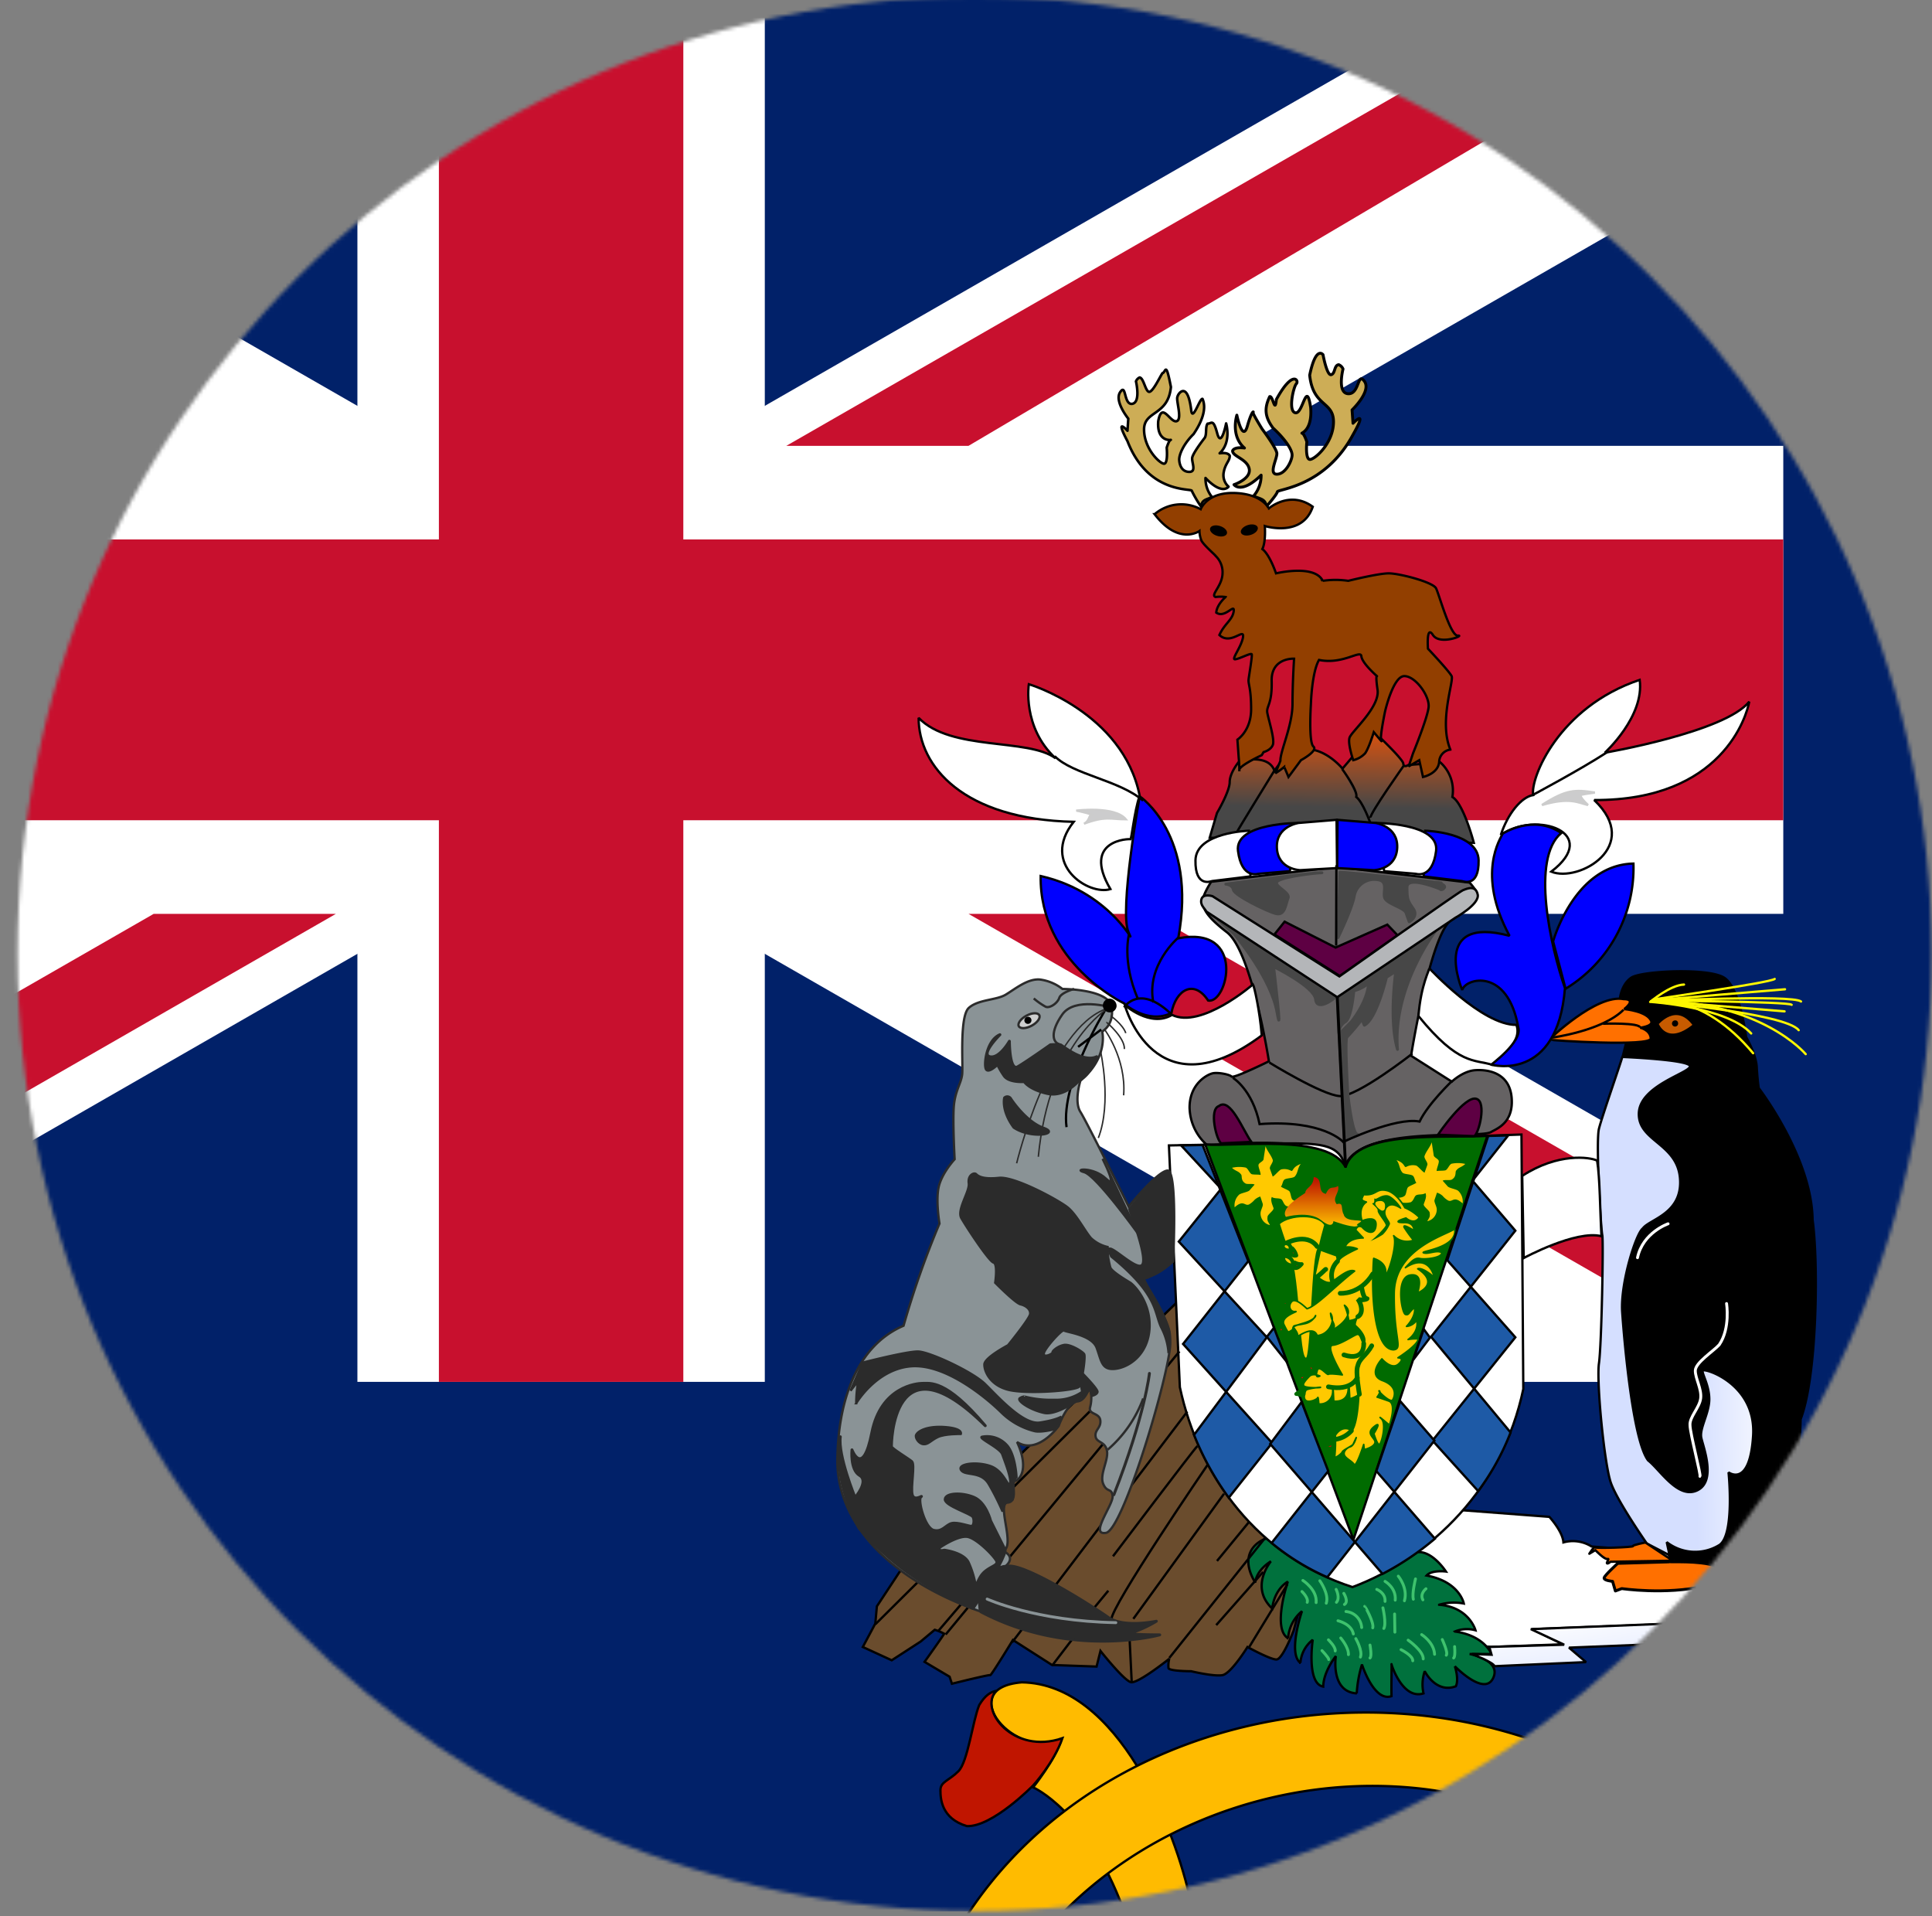 <svg xmlns="http://www.w3.org/2000/svg" xmlns:xlink="http://www.w3.org/1999/xlink" width="517.572" height="513.321" viewBox="0 0 517.572 513.321"><rect x="0" y="0" width="517.572" height="513.321" fill="#808080" stroke="none"/><defs><mask id="a" x="0" y="-0.867" width="517.572" height="514.189" maskUnits="userSpaceOnUse"><g transform="translate(4.457)"><circle cx="256.615" cy="255.5" r="256.367" fill="#fff"/></g></mask><linearGradient id="b" x1="-368.65" y1="1339.132" x2="-366.392" y2="1402.677" gradientTransform="matrix(0.938, 0, 0, -0.405, 701.421, 758.588)" gradientUnits="userSpaceOnUse"><stop offset="0" stop-color="#474747"/><stop offset="1" stop-color="#f50"/></linearGradient><linearGradient id="c" x1="-576.721" y1="946.645" x2="-576.565" y2="917.216" gradientTransform="matrix(0.765, 0, 0, -0.496, 790.941, 783.945)" gradientUnits="userSpaceOnUse"><stop offset="0" stop-color="#b50000"/><stop offset="1" stop-color="#ffc500"/></linearGradient><linearGradient id="d" x1="-1607.32" y1="549.689" x2="-1538.822" y2="552.554" gradientTransform="matrix(0.347, 0, 0, -1.093, 1007.025, 949.289)" gradientUnits="userSpaceOnUse"><stop offset="0" stop-color="#d5dfff"/><stop offset="1" stop-color="#fff"/></linearGradient><linearGradient id="e" x1="-1216.409" y1="802.12" x2="-1197.862" y2="802.12" gradientTransform="matrix(0.46, 0, 0, -0.825, 948.602, 874.977)" xlink:href="#b"/><linearGradient id="f" x1="77.737" y1="1114.62" x2="22.155" y2="1166.421" gradientTransform="matrix(1.591, 0, 0, -0.238, 363.205, 712.541)" xlink:href="#d"/><linearGradient id="g" x1="-868.112" y1="706.126" x2="-881.789" y2="733.79" gradientTransform="matrix(0.55, 0, 0, -0.69, 901.869, 837.469)" xlink:href="#d"/></defs><g mask="url(#a)"><rect x="5.572" width="512" height="512" fill="#012169"/><path d="M27.123,107.847,14.937,148.96,400.066,370.15h73.21V328.103L49.032,84.449,32.176,101.11ZM473.276,0V36.108L2.902,306.256l-7.359-4.339,3.369-77.462L389.725,0Z" transform="translate(4.457)" fill="#fff"/><path d="M91.29,0V370.148H200.429V0ZM1.115,119.424V244.786H473.276V119.424Z" transform="translate(4.457)" fill="#fff"/><path d="M1.115,144.496v75.217H473.276V144.496ZM113.118,0V370.148h65.483V0Z" transform="translate(4.457)" fill="#c8102e"/><path d="M-1.088,266.501l37.809-21.715H85.528L.531,293.602Zm207.28-147.077L410.544,2.059l33.804,5.539L254.999,119.424ZM473.276,370.148,254.999,244.786h48.807L473.276,342.117Z" transform="translate(4.457)" fill="#c8102e"/><path d="M342.096,436.769s-2.936,7.748-4.611,7.748-7.748-3.348-7.748-3.348-4.4,7.126-6.705,7.538c-2.305.421-8.38-1.043-8.38-1.043s-5.864,0-6.074-.842a7.169,7.169,0,0,1,.21-2.507s-8.378,6.697-10.263,6.276c-1.885-.412-8.169-8.371-8.169-8.371l-1.047,4.19-11.939-.421-10.473-6.705s-5.865,9.633-6.074,9.422-10.263,2.305-10.263,2.305l-.628-1.885-6.703-3.979s5.238-7.328,5.238-7.538a12.793,12.793,0,0,0-2.514-1.052l-3.77,3.147-7.75,5.022-7.75-3.559,3.352-6.285.419-4.611,6.074-9.212,74.359-72.269,36.656,67.658-5.443,20.318Z" transform="translate(4.457)" fill="#6a4c2d" stroke="#000" stroke-miterlimit="2.484" stroke-width="0.621"/><path d="M394.925,441.151l19.354-.701-8.239-4.067,73.75-2.779-10.422-3.971-9.23-12.508-38.216-2.875a9.433,9.433,0,0,0-7.547-1.096c-.193-2.971-3.769-6.846-3.769-6.846l-23.526-1.788-14.69,10.027,9.922,25.41,12.613,1.192Z" transform="translate(4.457)" fill="#fff" stroke="#000" stroke-miterlimit="2.484" stroke-width="0.621"/><path d="M319.614,224.406,321.56,217.78s3.41-5.75,3.41-8.292c0-2.533,2.542-5.548,2.542-5.548s7.792-2.244,9.449,2.533c8.388-12.674,18.232-.587,18.232-.587l2.726-3.217,5.557-6.819s7.897,7.407,7.994,8.669c.096,1.271,1.359.394,1.359.394l8.581-.684a10.192,10.192,0,0,1,3.217,9.256c3.024,1.788,5.75,12.28,5.75,12.28Z" transform="translate(4.457)" stroke="#000" stroke-miterlimit="2.484" stroke-width="0.621" fill="url(#b)"/><path d="M394.933,303.257c1.481-.903,6.144-2.384,5.575-9.203s-6.478-7.617-9.773-7.389c-3.304.228-6.258,3.068-6.258,3.068L373.563,282.8s5.461-34.447,11.254-36.603c5.505-3.971,6.478-5.689,6.478-6.591,0-.912-2.042-3.191-2.042-3.191l-35.587-4.207-33.649,3.979s-2.612,3.979-2.27,5.575c.342,1.587.456,3.296,6.477,7.959,6.67,5.128,11.255,34.561,11.255,34.561s-9.431,4.654-10.001,4.085c-.57-.561-3.41-1.131-4.891-.903-1.473.228-6.364,2.726-6.364,9.203a13.751,13.751,0,0,0,4.891,10.238s32.168-3.752,36.945,5.11C360.723,301.329,391.295,305.081,394.933,303.257Z" transform="translate(4.457)" fill="#656263" stroke="#000" stroke-miterlimit="2.484" stroke-width="0.621"/><path d="M429.59,267.452s.359-3.743,3.024-5.522c2.673-1.779,20.475-2.673,24.753,0,4.269,2.673,5.873,15.848,5.873,15.848s2.673,4.628,2.849,8.011.535,5.697.535,5.697,14.243,18.521,14.419,35.254c1.604,11.395,1.245,41.836-3.199,53.406-.184,14.427-6.232,23.859-6.232,23.859a10.449,10.449,0,0,1,1.245,5.163,13.863,13.863,0,0,1-1.604,5.163l20.826,10.325-7.652-2.849s7.836,6.591,7.652,6.416c-.175-.184-8.721-4.102-8.721-4.102l5.163,5.163c-.175-.175-12.639-5.697-12.639-5.697s5.873,5.522,5.522,5.347c-.359-.176-9.44-4.453-9.44-4.453s5.697,6.057,5.522,5.697-8.187-3.559-8.187-3.559l.351,3.024s-6.407-.359-6.407-5.163a21.453,21.453,0,0,1-5.338-4.277l-14.778-2.489-16.741-50.032,3.918-84.566,1.069-4.269-1.779-11.395Z" transform="translate(4.457)" stroke="#000" stroke-linejoin="round" stroke-opacity="0.979" stroke-width="0.776"/><path d="M269.274,450.636c-18.498,1.525-1.521,21.282,10.642,15.199-1.52,5.329-7.601,12.929-7.601,12.929s14.389,6.215,24.195,32.693c5.85-.657,11.967-1.55,17.993-2.139C310.48,490.215,295.183,451.02,269.274,450.636Z" transform="translate(4.457)" fill="#fb0" stroke="#000" stroke-miterlimit="2.484" stroke-width="0.621"/><path d="M334.856,412.13c-.088-.167-8.493,2.638-3.05,11.789.412-3.541,4.199-5.689,4.199-5.689s-5.768,6.846.333,12.613c.745-5.443,4.207-7.17,4.207-7.17s-4.286,12.613.079,15.164a10.218,10.218,0,0,1,3.708-7.249s-3.874,11.29-.412,13.84a8.562,8.562,0,0,1,3.296-6.18s-1.727,11.71,2.805,12.534c.088-4.128,3.383-8.16,3.383-8.16s-1.49,9.554,5.601,9.975a32.737,32.737,0,0,1,1.402-7.748s3.217,10.133,7.915,8.485c-.079-2.963.079-8.572,0-8.572-.088,0,2.962,9.642,8.572,7.836a11.003,11.003,0,0,1,.324-5.943s2.971,6.022,8.327,4.041c.912-1.814-.245-5.356-.245-5.356s7.827,8.082,10.22,3.217-6.267-6.513-6.267-6.513h5.855s-1.893-4.944-9.808-6.022a8.405,8.405,0,0,1,5.522-.324s-1.648-6.188-9.729-6.846a14.066,14.066,0,0,1,6.6-.324s-1.078-5.855-9.975-7.503c1.403-1.569,5.189-1.069,5.189-1.069s-3.541-5.522-7.582-5.198c-4.041.333-40.556-3.708-40.469-3.629Z" transform="translate(4.457)" fill="#00713d" stroke="#000" stroke-miterlimit="2.484" stroke-width="0.621"/><path d="M370.873,441.887s3.217,1.569,3.138,2.971" transform="translate(4.457)" fill="none" stroke="#3ec26d" stroke-linecap="round" stroke-miterlimit="2.484" stroke-width="0.776"/><path d="M372.775,439.337s4.12,2.884,4.041,5.022" transform="translate(4.457)" fill="none" stroke="#3ec26d" stroke-linecap="round" stroke-miterlimit="2.484" stroke-width="0.776"/><path d="M376.395,437.847s3.304,2.06,3.462,5.277" transform="translate(4.457)" fill="none" stroke="#3ec26d" stroke-linecap="round" stroke-miterlimit="2.484" stroke-width="0.776"/><path d="M381.917,439.17s1.657,3.541,1.078,4.199" transform="translate(4.457)" fill="none" stroke="#3ec26d" stroke-linecap="round" stroke-miterlimit="2.484" stroke-width="0.776"/><path d="M385.221,441.063c.245,2.805-.254,3.05-.254,3.05" transform="translate(4.457)" fill="none" stroke="#3ec26d" stroke-linecap="round" stroke-miterlimit="2.484" stroke-width="0.776"/><path d="M344.577,423.34s3.874,2.472,3.55,5.934" transform="translate(4.457)" fill="none" stroke="#3ec26d" stroke-linecap="round" stroke-miterlimit="2.484" stroke-width="0.776"/><path d="M344.332,426.312s1.814,1.727,1.403,2.884" transform="translate(4.457)" fill="none" stroke="#3ec26d" stroke-linecap="round" stroke-miterlimit="2.484" stroke-width="0.776"/><path d="M349.117,423.428s2.551,3.541,1.727,6.013" transform="translate(4.457)" fill="none" stroke="#3ec26d" stroke-linecap="round" stroke-miterlimit="2.484" stroke-width="0.776"/><path d="M353.483,425.733s1.157,2.226.088,3.462" transform="translate(4.457)" fill="none" stroke="#3ec26d" stroke-linecap="round" stroke-miterlimit="2.484" stroke-width="0.776"/><path d="M355.542,426.803s1.402,2.226.167,2.971" transform="translate(4.457)" fill="none" stroke="#3ec26d" stroke-linecap="round" stroke-miterlimit="2.484" stroke-width="0.776"/><path d="M353.982,434.139s3.62.824,4.12,3.541" transform="translate(4.457)" fill="none" stroke="#3ec26d" stroke-linecap="round" stroke-miterlimit="2.484" stroke-width="0.776"/><path d="M356.121,431.667a4.628,4.628,0,0,1,4.207,4.286" transform="translate(4.457)" fill="none" stroke="#3ec26d" stroke-linecap="round" stroke-miterlimit="2.484" stroke-width="0.776"/><path d="M361.152,430.265c.079,0,2.551,4.374,2.139,5.768" transform="translate(4.457)" fill="none" stroke="#3ec26d" stroke-linecap="round" stroke-miterlimit="2.484" stroke-width="0.776"/><path d="M366.017,430.677s.982,4.207.245,5.522" transform="translate(4.457)" fill="none" stroke="#3ec26d" stroke-linecap="round" stroke-miterlimit="2.484" stroke-width="0.776"/><path d="M369.146,432.325c0,.088.079,4.865.079,4.865" transform="translate(4.457)" fill="none" stroke="#3ec26d" stroke-linecap="round" stroke-miterlimit="2.484" stroke-width="0.776"/><path d="M364.369,425.733s2.384.903,2.218,3.217" transform="translate(4.457)" fill="none" stroke="#3ec26d" stroke-linecap="round" stroke-miterlimit="2.484" stroke-width="0.776"/><path d="M366.586,423.586s3.05,1.736,2.726,5.031" transform="translate(4.457)" fill="none" stroke="#3ec26d" stroke-linecap="round" stroke-miterlimit="2.484" stroke-width="0.776"/><path d="M370.136,422.192s2.638,3.129,1.648,6.591" transform="translate(4.457)" fill="none" stroke="#3ec26d" stroke-linecap="round" stroke-miterlimit="2.484" stroke-width="0.776"/><path d="M374.747,422.928s-.982,3.874-.579,5.443" transform="translate(4.457)" fill="none" stroke="#3ec26d" stroke-linecap="round" stroke-miterlimit="2.484" stroke-width="0.776"/><path d="M377.552,425.567s-1.727,1.323-.824,2.971" transform="translate(4.457)" fill="none" stroke="#3ec26d" stroke-linecap="round" stroke-miterlimit="2.484" stroke-width="0.776"/><path d="M362.555,440.651s.57,2.971,0,3.462" transform="translate(4.457)" fill="none" stroke="#3ec26d" stroke-linecap="round" stroke-miterlimit="2.484" stroke-width="0.776"/><path d="M358.759,438.925s1.893,3.296,1.236,4.944" transform="translate(4.457)" fill="none" stroke="#3ec26d" stroke-linecap="round" stroke-miterlimit="2.484" stroke-width="0.776"/><path d="M354.718,438.758s2.147,2.472,2.06,4.453" transform="translate(4.457)" fill="none" stroke="#3ec26d" stroke-linecap="round" stroke-miterlimit="2.484" stroke-width="0.776"/><path d="M351.423,439.249s1.981,1.902,1.814,2.971" transform="translate(4.457)" fill="none" stroke="#3ec26d" stroke-linecap="round" stroke-miterlimit="2.484" stroke-width="0.776"/><path d="M349.696,442.133s1.893,1.981,1.806,2.393" transform="translate(4.457)" fill="none" stroke="#3ec26d" stroke-linecap="round" stroke-miterlimit="2.484" stroke-width="0.776"/><path d="M308.692,306.816q13.634-.25,27.268-.491c13.634-.241,18.012,0,19.958,5.846,3.41-7.792,18.985-7.301,18.985-7.301q14.121-.486,28.233-.973.25,34.079.491,68.158C398.115,398.5,378.963,417.17,357.865,425.12c-25.156-8.117-41.056-29.372-46.245-53.555q-1.472-32.37-2.928-64.748Z" transform="translate(4.457)" fill="#fff" stroke="#000" stroke-miterlimit="2.484" stroke-width="0.621"/><path d="M318.405,306.562,358.12,412.393l35.875-108.136c-11.132.719-35.008-1.753-37.971,8.397C351.431,303.573,326.31,307.237,318.405,306.562Z" transform="translate(4.457)" fill="#006b00" stroke="#000" stroke-miterlimit="2.484" stroke-width="0.621"/><path d="M345.436,363.86c1.534.798,1.49-28.724,3.497-29.635.57-2.445.859-3.515,1.578-6.109-1.727-3.059-9.458-2.91-12.324-.307,1.288,4.12,1.858,5.496,1.858,5.496C343.92,339.572,343.148,364.526,345.436,363.86Z" transform="translate(4.457)" fill="#ffc900" stroke="#006b00" stroke-linecap="round" stroke-miterlimit="2.484" stroke-width="0.428"/><path d="M334.795,135.692s2.814-3.189,2.936-3.953c.131-.765,12.753-1.275,20.274-15.302,4.207-7.396,0-3.061,0-3.061l-.254-3.571s5.233-4.973,3.322-7.651c-1.92-2.677-1.28,3.444-4.339,3.316s-1.403-6.631-1.403-6.631a2.103,2.103,0,0,0-1.148-1.148c-1.28.128-.894,2.423-2.042,2.678s-2.165-5.356-2.165-5.356-1.911-2.55-3.576,5.483c.894,8.544,6.381,6.886,6.381,12.497s-4.847,9.946-6.25,10.074-.894-4.718-.894-4.718-.762-2.296-1.271-2.296,2.805-.51,2.296-6.886c-1.148-7.651-2.042,1.786-4.085,1.403s-.508-7.013.254-7.778-.894-3.953-5.356,4.208c-.386,3.953-.894-1.02-1.788-.765-1.525,3.188-1.271,5.484.894,8.416,3.19,2.933,5.233,5.866,5.101,7.396-.123,1.53-1.788,4.973-4.076,4.973-2.296,0,.123-4.208,0-5.611-.131-1.403-3.953-6.503-3.953-6.503s-2.682-4.336-2.428-4.463-.254-.765-1.525,3.698c-1.28,4.463-2.814-2.933-2.814-2.933s-1.779,5.483,2.042,8.798c-2.928-.382-3.182.765-3.182.765,0,1.53,3.953,2.168,4.461,4.845s-4.085,4.208-4.085,4.208,1.92,2.678,7.266-2.55a8.376,8.376,0,0,1-2.034,5.611c1.779.807,3.182.722,3.436,2.806Z" transform="translate(4.457)" fill="#cdad56" stroke="#000" stroke-linejoin="round" stroke-width="0.776"/><path d="M317.3,135.692a30.412,30.412,0,0,1-2.489-4.235c-.114-.696-11.728.88-17.222-13.286-3.574-6.73,0-2.785,0-2.785l.216-3.249s-3.803-4.652-2.179-7.089.955,3.133,3.045,3.144c2.597-.116,1.191-6.034,1.191-6.034a1.873,1.873,0,0,1,.975-1.044c1.08.116,1.527,3.607,2.5,3.839s2.989-4.108,3.62-5.001c.894-.128.859-3.596,2.27,3.714-.754,7.775-7.196,6.266-7.196,11.372s4.111,9.05,5.303,9.167.763-4.293.763-4.293.649-2.089,1.078-2.089c.438,0-3.787.811-3.348-4.991.973-5.432,3.129.35,4.865.001s-.202-5.744.298-6.568c.114-.824,2.665-4.362,3.655,3.446.324,3.597,2.288-3.096,3.042-2.864,1.306,2.9-.57,6.775-2.41,9.444-2.708,2.668-3.936,5.592-3.822,6.985.105,1.392.745,3.122,2.7,3.122,1.946,0,.657-2.426.762-3.702s3.357-5.408,3.357-5.408c.64-1.019.105-2.925.78-3.806,1.061.011,1.499-1.461,2.577,2.6,1.087,4.061,2.384-2.669,2.384-2.669s1.516,4.99-1.736,8.007c2.489-.348,2.708.696,2.708.696,0,1.393-1.183,1.972-1.622,4.409a4.122,4.122,0,0,0,1.297,3.83s-1.622,2.437-6.171-2.321a7.877,7.877,0,0,0,1.736,5.106C318.702,133.874,317.519,133.796,317.3,135.692Z" transform="translate(4.457)" fill="#cdad56" stroke="#000" stroke-linejoin="round" stroke-width="0.682"/><path d="M387.369,322.348c-2.375-2.156-2.656-.272-3.822-.754a5.35,5.35,0,0,1-1.525-1.262,4.079,4.079,0,0,0-1.516-.868c-.219.64-.43,1.271-.649,1.911s.605,1.7.587,2.656a3.213,3.213,0,0,1-2.533,3.085c.508-1.008.798-1.052.64-2.288-.07-.614-1.797-1.709-1.587-2.288.316-.938.859-2.016.456-2.954-.728.5-1.692.237-2.419.543-.622.272-.657,1.42-1.516,1.893a5.71,5.71,0,0,1-4.435-.71c.99-.745,1.806-.245,2.796-.99.491-.377.473-1.981.964-2.358.5-.377,1.683-.771,2.174-1.148-.447-.508-.421-1.306-.868-1.814-.438-.508-2.41-.403-2.858-.903-.894-1.017-.719-2.349-1.613-3.357,2.305.824,1.972,1.946,2.551,1.858a3.775,3.775,0,0,1,2.744-.386c.579.245,1.665,1.665,2.235,1.902.219-.64.535-1.446.745-2.086.219-.64-.964-1.744-.754-2.384.438-1.271,1.508-2.402,1.937-3.681.158,1.236.359,2.27.517,3.497.079.614,1.288.938,1.367,1.551.079.622-.631,2.042-.561,2.665.666-.132,1.622-.044,2.279-.175.666-.132,1.104-1.665,1.762-1.797a8.554,8.554,0,0,1,3.62.07c-.99.92-1.753.859-2.375,1.7-.491.377.193,1.613-1.236,2.481-.535.316-1.946-.061-2.446.316.447.508.894,1.008,1.341,1.516.438.508,2.437.745,2.884,1.253a3.889,3.889,0,0,1,1.113,3.304Z" transform="translate(4.457)" fill="#ffc900"/><path d="M326.302,323.391c2.375-2.156,2.656-.272,3.83-.754a5.753,5.753,0,0,0,1.516-1.262,4.224,4.224,0,0,1,1.516-.876c.219.64.438,1.28.649,1.92.219.64-.596,1.692-.579,2.647a3.204,3.204,0,0,0,2.524,3.094c-.508-1.008-.798-1.061-.64-2.288.079-.614,1.797-1.709,1.587-2.296-.316-.929-.859-2.016-.456-2.954.736.508,1.692.245,2.428.543.614.28.657,1.429,1.508,1.902a5.702,5.702,0,0,0,4.435-.71c-.99-.754-1.806-.245-2.796-.999-.491-.368-.465-1.981-.964-2.349-.491-.377-1.674-.78-2.174-1.157.447-.5.421-1.306.868-1.814.447-.5,2.419-.394,2.857-.903.894-1.008.728-2.34,1.613-3.357-2.305.824-1.964,1.946-2.542,1.867a3.756,3.756,0,0,0-2.752-.386c-.57.237-1.665,1.657-2.235,1.902-.219-.64-.526-1.446-.745-2.086s.973-1.744.754-2.384c-.43-1.28-1.508-2.402-1.937-3.681-.158,1.227-.359,2.261-.517,3.497-.079.614-1.288.938-1.367,1.552-.07.614.64,2.042.561,2.656-.666-.132-1.622-.044-2.279-.167-.657-.14-1.096-1.674-1.762-1.806a8.554,8.554,0,0,0-3.62.07c.99.929,1.753.859,2.375,1.709.491.377-.193,1.613,1.236,2.481.535.316,1.955-.061,2.445.316-.447.5-.894,1.008-1.332,1.516-.447.508-2.445.745-2.884,1.245a3.895,3.895,0,0,0-1.122,3.313Z" transform="translate(4.457)" fill="#ffc900"/><path d="M385.239,329.167c-2.156,1.674-16.049,5.189-16.198,17.259-.14,12.07,2.437,14.822-.14,15.129-5.014,0-5.732-13.446-5.592-19.406.149-5.96.289-5.04.289-5.04s3.436.912,3.155,3.822c-.289,2.901,3.436-7.187,2.147-9.931a4.963,4.963,0,0,0,5.303,1.218,38.56,38.56,0,0,1-2.437-3.357c-.719-1.376,2.577.763,2.577.763s.14-2.296-2.726-2.139c-3.725,0,.579-1.227.579-1.227s2.147,1.99,3.585-.149a12.339,12.339,0,0,0-3.874-2.603s-2.007-3.813-4.724-4.575c-3.155-.771-2.726,1.367-6.311,1.069-.71,1.367-.71,1.525.719,1.981-2.437,1.683-1.148,5.04-1.148,5.04s3.874-1.674,3.725,1.069c-.14,2.752-2.288,2.296-3.725.614-1.288-.763-1.718.763-1.718.763l2.007,2.139s-3.865-.149-4.873,2.446a6.526,6.526,0,0,1,3.296.465s-4.444,1.981-4.873,3.05-.57-1.218-.71-1.218c-.149,0-4.304-1.534-4.304-1.534l-1.438,6.609s2.875,2.866,4.444,1.946c1.578-.912,4.444-3.664,6.162-2.901-5.014,3.822-10.027,9.317-12.753,10.089-.71-.614-3.147-3.059-4.155-1.841-.999,1.227-.28,2.752,1.008,2.603,1.288-.158-4.155,1.218-3.015,3.515,1.148,2.288,1.008,2.139,2.007,1.525,1.008-.614-.859-.763,2.866-1.832s3.585-2.139,3.585-2.139a4.058,4.058,0,0,1-2.726,2.139c-2.007.456-3.576.456-3.147,1.069.43.605,1.288,1.674.999,2.288s4.155-3.208,5.303-.149c3.006-.158,5.014-3.822,3.585-5.96.14,2.288,1.578,3.059.71,4.128-.859,1.069,6.74-3.515,3.015-6.267a14.325,14.325,0,0,1,1.148,4.128s1.718-.158,2.147-.771c.43-.605-.859,1.683-.289,2.139.57.465,3.296,3.059,2.147,4.891-.71-1.069-.859-2.752-1.718-2.595-.859.149-4.444,2.752-6.591,2.901s2.577,7.95,2.577,7.95-3.296-.465-3.725-.158-2.577-2.752-3.006-.912c-.719,2.288.719,1.367.719,1.367s-1.867-.912-2.866.158c-1.008,1.069-2.007,2.139-1.288,2.594.71.456,3.865.456,4.295.307s-3.585.307-3.865.763c-.289.456-.859,2.139,0,2.752s3.006-.307,3.147-.763c.149-.465.289,1.674.289,1.674a3.348,3.348,0,0,0,3.725-3.506c0-3.822.289,2.744.289,2.744s3.725.614,3.865-3.208c.149-3.813.43,2.603.43,2.603s2.437-.771,2.437-1.376c0-.614-.14,7.634-1.858,9.931-2.726-1.841-4.444,1.218-4.444,1.218a37.942,37.942,0,0,1-.149,5.496c-.281,1.069,1.867-.605,2.007-1.069.149-.456,2.726-1.674,2.866-1.981.149-.307.859-1.832.859-1.832s-.57,2.139-1.569,2.446c-1.008.298-2.007,1.367-1.578,2.288s2.007,1.525,2.577,2.446c.57.912,2.577-5.347,2.577-5.347l.149,1.376s2.577-.614,2.866-1.832c.28-1.227-2.726-2.296-.289-4.277,2.437-1.99,0,1.832,0,1.832s.859,2.901,1.429,2.901c.579,0,2.007-5.505.579-6.872-1.438-1.376,2.147,1.674,2.147,1.674s2.007-5.654-.14-6.416c-2.156-.763-3.155-1.069-3.155-1.069s1.148-1.525.57-1.674c-.57-.158,3.015,3.357,3.585,2.437.579-.912,1.438-3.664-2.717-5.189-4.163-1.525-.149-5.811-.149-5.811s2.586,3.059,4.444,1.376c1.858-1.674-.14-1.674-.14-1.674s5.294-3.366,5.443-5.049a11.149,11.149,0,0,0-2.726.158s3.015-1.99,2.296-5.198a3.569,3.569,0,0,1-2.726,1.683s2.586-2.595,2.147-5.04c-1.569,1.218-1.429,2.139-2.437,1.832-.999-.307-2.717-9.931,1.297-10.544,4.006-.605,1.858,4.742,1.998,4.742.149,0,6.022-2.446,0-6.416,1.437-.465,4.444,2.288,4.444,2.288s-1.288-6.723-7.74-2.595c1.578-1.683,2.586-2.752,3.874-2.445s5.873-.158,5.873-1.525c-1.139-.92-3.576.456-4.873,0-1.288-.465,9.177-1.227,8.318-6.416Z" transform="translate(4.457)" fill="#ffc900" stroke="#006b00" stroke-linecap="round" stroke-linejoin="round" stroke-width="0.428"/><path d="M339.809,333.131s5.733-3.208,8.598.768" transform="translate(4.457)" fill="none" stroke="#006b00" stroke-linecap="round" stroke-width="1.25"/><path d="M350.7,340.007c-.145,0-2.008,1.986-2.438,1.986" transform="translate(4.457)" fill="none" stroke="#006b00" stroke-linecap="round" stroke-width="1.25"/><path d="M354.57,346.424s5.298.459,8.738-5.194" transform="translate(4.457)" fill="none" stroke="#006b00" stroke-linecap="round" stroke-width="1.25"/><path d="M360.299,344.743s.431,3.059,1.292,3.059c.857,0-1.432.763-2.293.15,1.002,1.377,1.577,3.822,0,4.735" transform="translate(4.457)" fill="none" stroke="#006b00" stroke-linecap="round" stroke-width="1.25"/><path d="M357.575,383.244a7.116,7.116,0,0,1-4.156,2.29" transform="translate(4.457)" fill="#e80000" stroke="#006b00" stroke-linecap="round" stroke-width="1.25"/><path d="M359.728,373.464s-1.147-6.108-.431-7.639c.431-1.986,2.293-2.749,3.726-5.344" transform="translate(4.457)" fill="none" stroke="#006b00" stroke-linecap="round" stroke-width="1.25"/><path d="M359.152,369.033s-1.432,3.668-7.737,2.445" transform="translate(4.457)" fill="none" stroke="#006b00" stroke-linecap="round" stroke-width="1.25"/><path d="M360.875,359.867s.426,4.89-5.303,3.059" transform="translate(4.457)" fill="none" stroke="#006b00" stroke-linecap="round" stroke-width="1.25"/><path d="M353.85,337.872a5.276,5.276,0,0,0-1.432,5.04" transform="translate(4.457)" fill="none" stroke="#006b00" stroke-linecap="round" stroke-width="1.25"/><path d="M362.447,332.523a18.69,18.69,0,0,0,3.585-1.836,9.04,9.04,0,0,0,1.863-2.749c.285-.913-2.008-2.29-.861-4.276.716-.917,1.718-1.069,3.44,0,1.718,1.067-1.577-3.361-3.295-3.513-1.722-.153-2.869,1.222-3.295.916-.431-.305.14,1.223-.576,1.223s1.432,1.222,1.292,1.988c-.145.763,2.289,3.358,2.148,3.972C366.603,328.855,363.163,332.368,362.447,332.523Z" transform="translate(4.457)" fill="#006b00"/><path d="M364.6,322.439c1.306-.317,1.516.035,1.287,1.222A3.342,3.342,0,0,1,364.6,322.439Z" transform="translate(4.457)" fill="#ffc900" stroke="#ffc900" stroke-linecap="round" stroke-linejoin="round" stroke-width="1.25"/><path d="M355.446,390.505s-.482,3.199.697,3.463a3.641,3.641,0,0,1,.543-2.41c-.253-.125-1.184-1.033-1.24-1.053Z" transform="translate(4.457)" fill="#e80000" stroke="#006b00" stroke-linejoin="round" stroke-width="1.25"/><path d="M352.787,386.567c-1.086-.165-2.916.793-2.392,1.951.885-.808,1.699.065,2.317-.758A1.94,1.94,0,0,0,352.787,386.567Z" transform="translate(4.457)" fill="#e80000" stroke="#006b00" stroke-linejoin="round" stroke-width="1.25"/><path d="M352.778,384.282s-1.708-.289-1.947.973c1.179-.16,1.53-.294,1.924-.03a3.272,3.272,0,0,0,.023-.943Z" transform="translate(4.457)" fill="#e80000" stroke="#006b00" stroke-linejoin="round" stroke-width="1.25"/><path d="M345.537,366.264a2.388,2.388,0,0,1,1.315,1.527C347.667,367.252,348.055,364.882,345.537,366.264Z" transform="translate(4.457)" fill="#e80000" stroke="#006b00" stroke-linejoin="round"/><path d="M343.001,368.983c.042-.02,2.148-1.382,2.364-.08-.445.474-.641.783-.988.888C344.105,369.792,343.562,368.904,343.001,368.983Z" transform="translate(4.457)" fill="#e80000" stroke="#006b00" stroke-linejoin="round"/><path d="M342.79,373.399c.037-.02,1.353-1.257,1.858-.434.501.828-.407.783-.407.783A5.124,5.124,0,0,0,342.79,373.399Z" transform="translate(4.457)" fill="#e80000" stroke="#006b00" stroke-linejoin="round"/><path d="M340.932,348.809c-.019,0-1.685-.684-2.382.554a3.268,3.268,0,0,1,1.994.973C340.408,349.817,340.178,349.034,340.932,348.809Z" transform="translate(4.457)" fill="#e80000" stroke="#006b00" stroke-linejoin="round"/><path d="M337.702,358.071s.075-2.081,1.002-2.929c.524.309.679.803,1.03,1.422-.697.165-1.629.21-2.031,1.507Z" transform="translate(4.457)" fill="#e80000" stroke="#006b00" stroke-linejoin="round"/><path d="M342.149,356.584s-1.835.908-1.236,1.901a1.337,1.337,0,0,1,1.259-.494C342.172,357.971,342.172,356.608,342.149,356.584Z" transform="translate(4.457)" fill="#e80000" stroke="#006b00" stroke-linejoin="round"/><path d="M339.5,336.654c-.66.788.814,2.5,2.359,2.25C342.247,337.048,339.888,336.08,339.5,336.654Z" transform="translate(4.457)" fill="#ffc900" stroke="#006b00" stroke-linejoin="round"/><path d="M339.481,333.067c-.323.873.959,2.101,1.704,1.756C341.485,333.925,339.818,332.373,339.481,333.067Z" transform="translate(4.457)" fill="none"/><path d="M341.203,335.232s.29,1.467,1.624,1.073a4.062,4.062,0,0,0-1.142-1.981C341.629,334.658,341.877,335.172,341.203,335.232Z" transform="translate(4.457)" fill="#e80000" stroke="#006b00" stroke-linejoin="round"/><path d="M342.093,339.483s.735.843,2.186-.888a3.231,3.231,0,0,1-1.816-.414S342.462,339.379,342.093,339.483Z" transform="translate(4.457)" fill="#e80000" stroke="#006b00" stroke-linejoin="round"/><path d="M339.415,333.291c-.655.783.276,1.876,1.821,1.632C341.625,333.067,339.804,332.717,339.415,333.291Z" transform="translate(4.457)" fill="#ffc900" stroke="#006b00" stroke-linejoin="round"/><path d="M340.037,325.959s6.171-1.762,9.449.885c3.269,2.638,3.269.245,3.269.245s4.786,1.762,6.171,1.385-1.008.132.876-1.008c1.893-1.131-3.778.254-4.277-2.139-.885-1.508.123-3.401-1.885-2.77-1.385-1.762.876-3.015.377-4.909-1.385,1.008-2.147-.377-3.278,2.139-2.638-.5-.377-4.155-3.269-4.532,0,2.647-2.139,2.77-2.27,4.286C343.946,320.42,338.406,323.698,340.037,325.959Z" transform="translate(4.457)" fill="url(#c)"/><path d="M262.432,452.914c-1.52.254-3.041,1.271-4.56,3.804-1.774,4.304-3.041,15.199-5.575,17.732s-4.815,2.787-4.815,5.075c0,2.279.254,7.599,7.095,9.624,6.841.254,17.737-10.895,17.737-10.895s5.575-6.083,7.854-12.666C266.993,470.146,257.618,457.98,262.432,452.914Z" transform="translate(4.457)" fill="#c01500" stroke="#000" stroke-miterlimit="2.484" stroke-width="0.621"/><path d="M467.167,510.186c-56.246-73.487-168.247-64.363-212.336,2.533,0,0,.154.106.419.292h24.404c39.631-41.009,115.3-51.075,164.68,0h18.087A26.801,26.801,0,0,1,467.167,510.186Z" transform="translate(4.457)" fill="#fb0" stroke="#000" stroke-miterlimit="2.484" stroke-width="0.621"/><path d="M394.223,304.274l5.356-.132-9.563,12.114L401.489,329.65l-22.57,28.434,21.299,25.629a66.775,66.775,0,0,1-8.678,15.69L379.305,385.878l22.185-27.663-18.232-20.66Z" transform="translate(4.457)" fill="#1e5aa6" stroke="#000" stroke-miterlimit="2.484" stroke-width="0.621"/><path d="M317.712,306.693l-5.741.132,10.711,11.596L311.34,332.577l23.587,25.638-19.512,26.138a76.94,76.94,0,0,0,9.309,16.829l11.605-14.664-23.841-26.523,17.47-22.184Z" transform="translate(4.457)" fill="#1e5aa6" stroke="#000" stroke-miterlimit="2.484" stroke-width="0.621"/><path d="M344.235,375.553,335.82,386.772l30.091,34.815a75.745,75.745,0,0,0,14.033-9.431l-15.69-18.109,6.381-18.749,9.177,10.58-28.688,36.603a63.069,63.069,0,0,1-14.918-9.186l15.172-19.248-7.144-18.495Z" transform="translate(4.457)" fill="#1e5aa6" stroke="#000" stroke-miterlimit="2.484" stroke-width="0.621"/><path d="M334.927,358.084l5.487,6.889-3.576-9.309Z" transform="translate(4.457)" fill="#1e5aa6" stroke="#000" stroke-miterlimit="2.484" stroke-width="0.621"/><path d="M374.203,364.175c.114-.132,4.426-5.873,4.426-5.873l-1.674-2.288Z" transform="translate(4.457)" fill="#1e5aa6" stroke="#000" stroke-miterlimit="2.484" stroke-width="0.601"/><path d="M437.611,268.39s5.294-4.532,9.063-4.663" transform="translate(4.457)" fill="none" stroke="#fff700" stroke-linecap="round" stroke-miterlimit="2.484" stroke-width="0.621"/><path d="M438.373,267.759c.123-.123,31.598-4.532,32.598-5.54" transform="translate(4.457)" fill="none" stroke="#fff700" stroke-linecap="round" stroke-miterlimit="2.484" stroke-width="0.621"/><path d="M438.496,268.013c.123-.132,35.245-3.024,35.245-3.024" transform="translate(4.457)" fill="none" stroke="#fff700" stroke-linecap="round" stroke-miterlimit="2.484" stroke-width="0.621"/><path d="M438.373,268.135s37.383-1.762,39.654.132" transform="translate(4.457)" fill="none" stroke="#fff700" stroke-linecap="round" stroke-miterlimit="2.484" stroke-width="0.621"/><path d="M438.242,268.013s36.638.254,37.27,1.131" transform="translate(4.457)" fill="none" stroke="#fff700" stroke-linecap="round" stroke-miterlimit="2.484" stroke-width="0.621"/><path d="M438.373,268.013l35.245,2.893" transform="translate(4.457)" fill="none" stroke="#fff700" stroke-linecap="round" stroke-miterlimit="2.484" stroke-width="0.621"/><path d="M437.996,268.267c.123,0,35.876,3.147,39.4,7.678" transform="translate(4.457)" fill="none" stroke="#fff700" stroke-linecap="round" stroke-miterlimit="2.484" stroke-width="0.621"/><path d="M479.28,282.361c-.123-.123-12.21-14.48-41.416-14.226" transform="translate(4.457)" fill="none" stroke="#fff700" stroke-linecap="round" stroke-miterlimit="2.484" stroke-width="0.621"/><path d="M437.996,268.39s20.265,1.385,26.681,8.432" transform="translate(4.457)" fill="none" stroke="#fff700" stroke-linecap="round" stroke-miterlimit="2.484" stroke-width="0.621"/><path d="M438.373,268.135s13.086-2.516,26.813,13.98" transform="translate(4.457)" fill="none" stroke="#fff700" stroke-linecap="round" stroke-miterlimit="2.484" stroke-width="0.621"/><path d="M430.125,283.115s18.161.719,18.161,2.498-13.533,5.163-13.709,12.639,10.325,8.011,11.035,17.443c.71,9.44-8.187,10.86-9.966,13.358-1.788,1.245-6.057,14.594-5.522,22.43s2.849,34.359,6.942,39.706c3.208,2.489,8.011,10.501,13.174,8.011,5.163-2.498,1.604-11.57,1.069-14.068-.535-2.489,2.139-6.583,2.139-10.325s-1.963-6.767-1.779-7.652c.175-.894,14.419,3.383,13.525,17.443-.885,14.068-6.583,9.791-6.583,9.791s1.779,17.276-2.673,19.59a12.41,12.41,0,0,1-13.884-.894l.754,3.515-6.092-3.155s-7.836-11.219-9.615-16.207c-1.779-4.979-3.918-27.233-3.208-32.045.71-4.803,1.245-32.94.894-34.359-.359-1.429-1.779-24.928-.894-28.487C424.787,298.787,430.3,283.115,430.125,283.115Z" transform="translate(4.457)" stroke="#000" stroke-miterlimit="2.484" stroke-width="0.621" fill="url(#d)"/><path d="M410.544,278.487s12.639-12.28,19.941-10.86c3.734,0,.175,2.673.175,2.673s6.407.535,7.301,3.383c.175,1.245-3.033,1.604-3.033,1.604s2.673.535,2.849,2.849C437.961,280.451,410.719,278.663,410.544,278.487Z" transform="translate(4.457)" fill="#ff7000" stroke="#000" stroke-miterlimit="2.484" stroke-width="0.621"/><path d="M411.254,277.952s13.533-1.779,19.231-7.477" transform="translate(4.457)" fill="none" stroke="#000" stroke-miterlimit="2.484" stroke-width="0.621"/><path d="M424.962,274.219s9.966-.359,9.966,1.069" transform="translate(4.457)" fill="none" stroke="#000" stroke-miterlimit="2.484" stroke-width="0.621"/><path d="M460.391,419.852s8.546-1.963,10.86-4.987C472.68,413.795,480.157,426.084,460.391,419.852Z" transform="translate(4.457)" fill="#fff" stroke="#000" stroke-linejoin="round" stroke-width="0.776"/><path d="M458.077,349.17s1.069,6.591-1.955,11.035c-1.604,1.779-6.416,4.812-6.416,6.951,0,2.13,1.779,4.979,1.429,7.477-.359,2.489-3.024,4.987-2.849,7.117,0,2.139,3.024,13.533,2.665,13.709" transform="translate(4.457)" fill="none" stroke="#fff" stroke-linecap="round" stroke-miterlimit="2.484" stroke-width="0.776"/><path d="M442.414,327.809s-6.767,2.314-8.195,9.081" transform="translate(4.457)" fill="none" stroke="#fff" stroke-linecap="round" stroke-miterlimit="2.484" stroke-width="0.776"/><path d="M439.556,274.219s2.323,6.407,9.8.351C444.544,267.986,439.556,274.394,439.556,274.219Z" transform="translate(4.457)" fill="#c75b00" stroke="#000" stroke-miterlimit="2.484" stroke-width="0.621"/><path d="M445.082,273.949a.826.826,0,1,1-.801-.623A.729.729,0,0,1,445.082,273.949Z" transform="translate(4.457)"/><path d="M378.419,259.344s14.182,15.348,23.359,15.181c1.665,4.505-4.172,8.695-6.504,10.694-4.672-1.499-8.897.272-19.739-13.069C376.211,263.639,378.586,259.677,378.419,259.344Z" transform="translate(4.457)" fill="#fff" stroke="#000" stroke-miterlimit="2.484" stroke-width="0.621"/><path d="M397.606,223.643c1.832-5.671,5.505-10.176,8.669-10.676-.833-4.339,6.679-23.517,28.531-30.862,1.332,9.843-9.344,19.52-9.344,19.52s32.194-5.505,38.698-13.682c-.666,3.673-7.17,26.523-41.538,26.357,13.016,12.35-4.163,22.193-11.509,19.187C424.629,223.144,407.283,216.973,397.606,223.643Z" transform="translate(4.457)" fill="#fff" stroke="#000" stroke-miterlimit="2.484" stroke-width="0.621"/><path d="M408.615,215.641c6.504-4.172,8.835-4.172,14.182-3.34-3.839.5-3.839.666-3.839.666s-.333.5,1.998,2.673C418.292,214.966,415.952,213.467,408.615,215.641Z" transform="translate(4.457)" fill="#cccccd" stroke="#ccc" stroke-miterlimit="2.484" stroke-width="0.621"/><path d="M406.108,212.968s12.85-6.837,20.02-11.509" transform="translate(4.457)" fill="none" stroke="#000" stroke-miterlimit="2.484" stroke-width="0.621"/><path d="M395.1,285.201s17.688,4.838,19.686-20.519c-3.839-11.009-9.177-34.701-.999-41.538-7.512-5.171-15.681.167-15.681.167-.5,1.166-7.179,10.676,1.832,27.356-21.352-5.671-12.674,14.515-12.674,14.515.833-3.173,12.175-6.171,15.015,10.01C403.444,279.197,394.6,285.368,395.1,285.201Z" transform="translate(4.457)" fill="blue" stroke="#000" stroke-miterlimit="2.484" stroke-width="0.621"/><path d="M414.953,264.849a37.848,37.848,0,0,0,18.179-33.527c-15.847.333-21.518,20.843-21.518,20.843Z" transform="translate(4.457)" fill="blue" stroke="#000" stroke-miterlimit="2.484" stroke-width="0.621"/><path d="M331.21,263.683s-13.84,12.008-21.685,8.169c-5.838,3.506-12.676-2.665-12.676-2.665s8.004,29.521,36.702,8.169C333.051,270.853,331.543,264.182,331.21,263.683Z" transform="translate(4.457)" fill="#fff" stroke="#000" stroke-miterlimit="2.484" stroke-width="0.621"/><path d="M309.359,271.352c1.166-6.171,6.004-9.177,9.843-3.34,5.171,1.008,10.343-20.177-8.011-16.68,5.171-27.689-10.338-38.032-10.338-38.032s-5.505,30.696-3.003,36.367-3.669-10.51-23.52-15.015c-.334,23.192,22.186,34.035,22.186,34.035S302.855,274.525,309.359,271.352Z" transform="translate(4.457)" fill="blue" stroke="#000" stroke-miterlimit="2.484" stroke-width="0.621"/><path d="M311.19,251.166s-8.669,7.345-6.67,17.355" transform="translate(4.457)" fill="none" stroke="#000" stroke-miterlimit="2.484" stroke-width="0.621"/><path d="M298.017,250.167s-2.002,7.17,2.335,17.346" transform="translate(4.457)" fill="none" stroke="#000" stroke-miterlimit="2.484" stroke-width="0.621"/><path d="M296.682,269.853s4.004-6.504,12.677,1.832" transform="translate(4.457)" fill="none" stroke="#000" stroke-miterlimit="2.484" stroke-width="0.621"/><path d="M298.35,224.809c0-.167-13.178,0-5.338,13.349-5.838,1.832-18.85-6.67-9.842-18.021-29.526-.666-41.537-14.839-41.537-27.856,8.675,9.011,29.36,5.338,36.7,10.842-9.008-8.336-7.173-19.853-7.173-19.853s25.189,7.512,29.693,29.863C299.351,217.473,298.683,225.142,298.35,224.809Z" transform="translate(4.457)" fill="#fff" stroke="#000" stroke-miterlimit="2.484" stroke-width="0.621"/><path d="M278.086,202.546c4.861,4.944,17.351,6.425,23.69,11.929" transform="translate(4.457)" fill="none" stroke="#000" stroke-miterlimit="2.484" stroke-width="0.621"/><path d="M283.837,217.14s10.34-1.332,13.337,2.332c-4.046,0-5.395-.999-11.239,1.175,1.648-.842,1.198-2.34,2.098-2.34S284.287,217.14,283.837,217.14Z" transform="translate(4.457)" fill="#cccccd" stroke="#ccc" stroke-miterlimit="2.484" stroke-width="0.589"/><path d="M335.382,136.234s5.671-5.005,11.842-.5c-2.787,8.333-12.841,5.171-12.841,5.171s.333,4.17-.666,6.171c2.007,1.514,3.664,6.506,3.664,6.506s10.343-2.502,12.517,2.002a23.25,23.25,0,0,1,6.837,0s8.011-2.002,10.842-2.002c2.84,0,11.842,2.335,12.675,4.003.841,1.668,3.839,12.845,5.846,12.678,1.998-.167-4.838,2.669-6.679-.167-1.832-2.836-1.332,3.67-1.332,3.67s5.671,6.005,6.337,7.339c.666,1.332-3.497,12.175-.333,19.687a3.427,3.427,0,0,0-2.998,3.164c-.158,3.304-4.339,4.172-4.339,4.172l-.999-4.505-2.84,1.674,1.166-3.506s3.839-9.344,4.172-12.341c.333-3.006-3.506-8.345-6.504-8.345-3.006,0-5.171,9.51-5.171,9.51s-1.499,7.17-.999,7.836-2.007-2.332-2.007-2.332-1.332,4.339-2.332,5.671a6.316,6.316,0,0,1-3.173,1.832s-1.499-4.339-.999-6.004,8.178-8.169,7.512-12.841c-.675-4.672,0-3.506-.175-3.673-.167-.167-3.997-3.502-4.163-5.337s-5.005,2.335-11.342,1c-1.946,3.39-2.174,11.84-2.174,11.84s-.666,10.177.666,11.351c1.341,1.166-3.331,3.664-3.331,3.664l-3.34,4.505s-1.166-2.831-1.166-2.664a20.307,20.307,0,0,1-2.34,1.665l1.341-3.34c-.088-2.524,3.243-9.423,3.243-15.26s.421-12.094.421-12.094-6.171-.334-6.004,6.002c.167,6.346-1.499,6.679-1.166,8.511s1.998,7.003,1.499,8.511c-.5,1.499-2.498,1.998-2.498,1.998l-.5.833s-6.171,2.84-6.004,4.006a32.063,32.063,0,0,0-.167-3.34l-.342-4.838s3.673-2.332,3.673-8.169-.841-6.67-.675-8.003c.167-1.341,1.008-6.18.842-6.679s-3.497,1.334-4.505,1.334c-.999,0,1.841-3.503,2.174-6.005s-3.34,2.335-6.337-.5c1.394-3.08,3.497-4.004,3.83-6.339s-2.332,2.002-4.672.334c.193-2.239,2.507-4.17,2.507-4.17a9.786,9.786,0,0,0-2.673,0c-1.499-.5,1.674-2.836,1.841-6.173a6.069,6.069,0,0,0-1.841-4.838c0-.167-3.331-3.003-3.83-4.17a7.261,7.261,0,0,1-.5-2.502s-5.513,4.004-12.017-4.503a10.968,10.968,0,0,1,12.35-1.335s1.665-4.671,9.335-4.337c7.678.334,9.177,4.671,8.844,4.17Z" transform="translate(4.457)" fill="#923f00" stroke="#000" stroke-miterlimit="2.484" stroke-width="0.621"/><path d="M377.35,222.522c.132,0,14.165.421,14.305,7.924.14,7.494-4.304,5.557-4.444,5.557s-10.281-1.253-10.281-1.253Z" transform="translate(4.457)" fill="blue" stroke="#000" stroke-miterlimit="2.484" stroke-width="0.621"/><path d="M363.729,220.435s17.504-.131,16.531,7.503c-.973,7.643-5.417,6.118-5.417,6.118l-8.476-.701Z" transform="translate(4.457)" fill="#fffeff" stroke="#000" stroke-miterlimit="2.484" stroke-width="0.621"/><path d="M353.868,219.603l10.141.833s6.109.833,5.838,6.67c-.28,5.838-6.258,5.978-6.258,5.978l-9.861-.561Z" transform="translate(4.457)" fill="blue" stroke="#000" stroke-miterlimit="2.484" stroke-width="0.621"/><path d="M330.115,222.522c-.14,0-14.173.421-14.313,7.924-.132,7.494,4.312,5.557,4.453,5.557s10.281-1.253,10.281-1.253Z" transform="translate(4.457)" fill="#fff" stroke="#000" stroke-miterlimit="2.484" stroke-width="0.621"/><path d="M343.727,220.435s-17.504-.131-16.531,7.503c.973,7.643,5.417,6.118,5.417,6.118l8.476-.701Z" transform="translate(4.457)" fill="blue" stroke="#000" stroke-miterlimit="2.484" stroke-width="0.621"/><path d="M353.596,219.603l-10.141.833s-6.118.833-5.838,6.67,6.25,5.978,6.25,5.978l9.861-.561Z" transform="translate(4.457)" fill="#fff" stroke="#000" stroke-miterlimit="2.484" stroke-width="0.621"/><path d="M380.751,303.95s7.293-10.746,10.369-9.598c2.682.894.64,9.212-.64,9.983Z" transform="translate(4.457)" fill="#5e0043" stroke="#000" stroke-miterlimit="2.484" stroke-width="0.621"/><path d="M330.763,305.87c-2.296-3.199-5.627-12.026-8.695-9.598-2.691.894-.64,9.212.64,9.983Z" transform="translate(4.457)" fill="#5e0043" stroke="#000" stroke-miterlimit="2.484" stroke-width="0.621"/><path d="M335.593,284.614s14.208,8.756,18.871,8.984,19.44-11.368,19.44-11.368" transform="translate(4.457)" fill="none" stroke="#000" stroke-miterlimit="2.484" stroke-width="0.621"/><path d="M336.96,250.29l2.726-3.41,13.647,6.933L367.2,247.669l2.726,2.849L354.465,261.43Z" transform="translate(4.457)" fill="#5e0043" stroke="#000" stroke-miterlimit="2.484" stroke-width="0.621"/><path d="M326.126,250.106c1.104,1.394,9.922,12.114,11.517,20.984,1.587,8.87-.912-12.166-.912-12.166s10.912,5.347,11.255,8.757,5.215-.228,5.452-.815L321.84,246.346Z" transform="translate(4.457)" fill="#474747" stroke="#474747" stroke-linejoin="round" stroke-width="0.776"/><path d="M380.041,249.492s-11.482,15.12-10.115,31.598c-2.367-7.889-.456-20.914-.456-20.914l-2.498,1.595s-2.612,11.14-5.916,12.841a3.665,3.665,0,0,1-.447-1.814,61.547,61.547,0,0,1-4.207,4.996c-.684.456.228,15.348.228,15.348s1.183,10.799,2.542,10.685c-1.551.754-3.453,1.937-3.453,1.937l-1.411-28.82,3.225-3.243s4.321-5.224,4.663-10.343a10.173,10.173,0,0,1-3.979,2.051s-.57,7.275-2.27,8.292a3.748,3.748,0,0,0-1.753,2.928l-.403-9.51Z" transform="translate(4.457)" fill="#474747" stroke="#474747" stroke-linejoin="round" stroke-width="0.776"/><path d="M353.781,266.996l2.226,45.465" transform="translate(4.457)" fill="none" stroke="#000" stroke-linecap="round" stroke-miterlimit="2.484" stroke-width="0.776"/><path d="M325.82,288.707s5.224,3.077,7.161,12.394c17.048-1.253,22.395,4.777,22.395,4.777s13.98-6.705,20.467-5.461c2.27-4.768,8.748-10.913,8.748-10.913" transform="translate(4.457)" fill="none" stroke="#000" stroke-miterlimit="2.484" stroke-width="0.621"/><path d="M318.685,244.145,353.781,267.11l31.607-21.256s6.591-3.638,6.022-6.25c-.561-2.621-2.84-1.595-3.979-1.139-1.131.456-33.08,23.079-33.08,23.079l-33.991-21.492s-2.498-.789-2.954.798C316.949,242.445,318.343,243.348,318.685,244.145Z" transform="translate(4.457)" fill="#b4b6b9" stroke="#000" stroke-miterlimit="2.484" stroke-width="0.621"/><path d="M381.452,238.185s-8.984-3.813-8.984-.508c0,3.296.254,3.638,1.7,5.759,1.437,2.112-1.104,3.471-1.104,3.471s-.342-.929-.85-2.375c-.508-1.438-5.338-2.454-5.759-4.146-.421-1.7,1.017-4.409-1.867-4.742a5.418,5.418,0,0,0-6.256,4.422v0l-.011.065C357.725,243.435,354,251.14,354,251.14l.508-17.53c6.328.447,18.074,1.832,27.111,2.875-2.708-.421,1.017.175.938,1.104C382.302,238.351,381.365,238.43,381.452,238.185Z" transform="translate(4.457)" fill="#474747" stroke="#474747" stroke-linejoin="round" stroke-width="0.776"/><path d="M349.678,233.776c-1.604,0-9.659.929-11.693,2.121-2.034,1.183,3.304,3.042,2.63,4.654s-.763,4.83-3.304,4.155c-2.542-.684-11.097-4.917-11.351-6.355s-2.034-1.525-2.034-1.525S348.495,233.522,349.678,233.776Z" transform="translate(4.457)" fill="#474747" stroke="#474747" stroke-linejoin="round" stroke-width="0.776"/><path d="M353.553,231.76l-.061,21.545" transform="translate(4.457)" fill="none" stroke="#000" stroke-miterlimit="2.484" stroke-width="0.621"/><path d="M336.96,206.376s-9.843,15.979-10.036,16.47" transform="translate(4.457)" fill="none" stroke="#000" stroke-miterlimit="2.484" stroke-width="0.621"/><path d="M355.095,205.982s4.286,5.846,3.795,7.503c1.753,1.367,3.708,6.828,3.708,6.828" transform="translate(4.457)" stroke="#000" stroke-miterlimit="2.484" stroke-width="0.621" fill="url(#e)"/><path d="M371.661,205.009s-9.256,13.06-8.967,14.033" transform="translate(4.457)" fill="none" stroke="#000" stroke-miterlimit="2.484" stroke-width="0.621"/><path d="M324.234,142.908c-.21.73-1.389,1.013-2.635.631s-2.086-1.283-1.876-2.013,1.389-1.013,2.635-.632S324.443,142.177,324.234,142.908Z" transform="translate(4.457)"/><path d="M327.975,142.65c.21.73,1.389,1.013,2.635.631s2.086-1.283,1.876-2.013-1.389-1.013-2.635-.632S327.765,141.92,327.975,142.65Z" transform="translate(4.457)"/><path d="M436.34,413.182s-3.436.649-3.322.964c.105.324-9.983.649-10.194.324-.219-.324-1.508,1.718-1.508,1.718l1.613-.964s2.463,2.568,3.217,2.358-.324.964-.105,1.183c.21.21.964-.43.964-.43l16.671-.281Z" transform="translate(4.457)" fill="#ff7000" stroke="#000" stroke-linejoin="round" stroke-width="0.621"/><path d="M442.554,418.37l-13.621.394s-3.427,3.112-3.646,3.857c-.21.754,2.253.964,2.253.964l.754,2.577,1.718-.64s11.579,1.718,22.211-.649c5.364-1.876,6.302-4.128,2.542-5.496-3.752-1.367-12.105-.955-12.21-1.008Z" transform="translate(4.457)" fill="#ff7000" stroke="#000" stroke-linejoin="round" stroke-width="0.776"/><path d="M395.915,446.314l24.516-1.096-4.566-3.874,66.308-2.673-2.288-5.268-74.241,2.98,8.932,4.172-20.055.596.596,2.086-5.259-.202s5.855,2.279,6.057,3.278Z" transform="translate(4.457)" stroke="#000" stroke-miterlimit="2.484" stroke-width="0.621" fill="url(#f)"/><path d="M423.402,310.883c-1.955-.973-10.518-2.139-20.064,4.093l.395,22.009s14.015-7.599,20.835-5.846C424.173,324.32,424.173,315.564,423.402,310.883Z" transform="translate(4.457)" stroke="#000" stroke-miterlimit="2.484" stroke-width="0.621" fill="url(#g)"/><path d="M287.844,377.7l-57.812,57.394" transform="translate(4.457)" fill="none" stroke="#000" stroke-miterlimit="2.484" stroke-width="0.621"/><path d="M313.61,378.121,266.688,439.915" transform="translate(4.457)" fill="none" stroke="#000" stroke-miterlimit="2.484" stroke-width="0.621"/><path d="M311.515,361.993,248.883,437.82" transform="translate(4.457)" fill="none" stroke="#000" stroke-miterlimit="2.484" stroke-width="0.621"/><path d="M246.998,436.769l6.074-7.117" transform="translate(4.457)" fill="none" stroke="#000" stroke-miterlimit="2.484" stroke-width="0.621"/><path d="M323.453,400.113l-24.298,33.518" transform="translate(4.457)" fill="none" stroke="#000" stroke-miterlimit="2.484" stroke-width="0.621"/><path d="M298.107,438.031l.628,12.771" transform="translate(4.457)" fill="none" stroke="#000" stroke-miterlimit="2.484" stroke-width="0.621"/><path d="M334.55,411.84l-25.761,32.265" transform="translate(4.457)" fill="none" stroke="#000" stroke-miterlimit="2.484" stroke-width="0.621"/><path d="M329.948,441.589l10.474-17.18" transform="translate(4.457)" fill="none" stroke="#000" stroke-miterlimit="2.484" stroke-width="0.621"/><path d="M333.927,421.061l-12.569,14.243" transform="translate(4.457)" fill="none" stroke="#000" stroke-miterlimit="2.484" stroke-width="0.621"/><path d="M330.158,407.659l-8.59,10.466" transform="translate(4.457)" fill="none" stroke="#000" stroke-miterlimit="2.484" stroke-width="0.621"/><path d="M319.053,392.364s-26.183,38.33-25.764,41.477" transform="translate(4.457)" fill="none" stroke="#000" stroke-miterlimit="2.484" stroke-width="0.621"/><path d="M316.327,387.342c-.622.412-22.619,29.53-22.619,29.53" transform="translate(4.457)" fill="none" stroke="#000" stroke-miterlimit="2.484" stroke-width="0.621"/><path d="M292.452,426.084l-3.98,4.821" transform="translate(4.457)" fill="none" stroke="#000" stroke-miterlimit="2.484" stroke-width="0.621"/><path d="M283.445,438.241,277.37,446.2" transform="translate(4.457)" fill="none" stroke="#000" stroke-miterlimit="2.484" stroke-width="0.621"/><path d="M284.983,289.479s-1.774,5.575,0,8.362,12.922,25.34,12.922,25.34,7.605-9.379,10.392-9.633c2.787-.245,1.517,24.332,1.517,24.332s-4.558,4.304-7.345,4.05c-2.789-.254,6.837,9.633,6.583,17.995s-12.666,49.918-17.227,50.671c-4.56.763,2.027-7.599,1.774-9.878s-1.521-.763-2.534-3.296,1.521-6.337,1.013-8.87-2.787-2.025-3.041-3.795c-.253-1.779,1.521-2.279,1.268-4.312-.253-2.025-3.041-1.516-2.787-3.296a9.832,9.832,0,0,0,.253-4.304c-.253-3.296-.76,2.279-3.547,2.533s-5.068,6.591-5.068,6.591-5.575,7.854-11.149,4.304c3.294,7.1.761,10.141-.507,10.387-1.267.254,1.013,5.575-2.027,5.829s2.281,11.912-1.267,12.929c3.801,1.77.76,4.05.76,4.05s-8.783.736-6.841,12.166c-25.846-9.124-38.515-24.832-38.262-40.793.254-15.97,5.321-30.406,17.737-35.727a239.507,239.507,0,0,1,9.629-27.373s-1.013-5.829-.253-9.624c.761-3.804,4.308-7.599,4.308-7.599s-.508-9.124-.253-13.682c.253-4.567,2.027-6.591,2.28-9.125s-.76-15.462,1.774-17.741,7.348-2.025,9.882-3.541c2.534-1.525,5.828-4.312,9.122-4.058a12.476,12.476,0,0,1,6.081,2.533s12.417,0,13.177,4.812c.76,4.821-2.534,6.591-2.534,6.591s1.774,6.846-5.828,13.174Z" transform="translate(4.457)" fill="#8a9396" stroke="#2b2b2b" stroke-miterlimit="2.484" stroke-width="0.621"/><path d="M273.96,271.923c.398.735-.508,1.995-2.023,2.815s-3.066.889-3.463.155.508-1.995,2.023-2.815S273.562,271.189,273.96,271.923Z" transform="translate(4.457)" fill="#cecfcf" stroke="#2b2b2b" stroke-miterlimit="2.484" stroke-width="0.621"/><path d="M271.856,273.204a.948.948,0,1,1-.942-.839A.895.895,0,0,1,271.856,273.204Z" transform="translate(4.457)"/><path d="M290.383,281.59s3.077,13.744-.602,23.228" transform="translate(4.457)" fill="none" stroke="#2b2b2b" stroke-miterlimit="2.484" stroke-width="0.388"/><path d="M291.33,275.577s6.004,7.941,5.229,17.82" transform="translate(4.457)" fill="none" stroke="#2b2b2b" stroke-miterlimit="2.484" stroke-width="0.388"/><path d="M291.911,273.833c.194,0,5.035,4.26,4.842,7.161" transform="translate(4.457)" fill="none" stroke="#2b2b2b" stroke-miterlimit="2.484" stroke-width="0.388"/><path d="M293.073,272.089s3.293,2.323,4.067,4.646" transform="translate(4.457)" fill="none" stroke="#2b2b2b" stroke-miterlimit="2.484" stroke-width="0.388"/><path d="M291.523,270.73s-11.815,19.178-10.265,31.186" transform="translate(4.457)" fill="none" stroke="#000" stroke-miterlimit="2.484" stroke-width="0.621"/><path d="M292.298,270.151s-15.689,9.3-18.594,39.706" transform="translate(4.457)" fill="none" stroke="#2b2b2b" stroke-miterlimit="2.484" stroke-width="0.388"/><path d="M290.555,275.77l-6.198,4.646" transform="translate(4.457)" fill="none" stroke="#000" stroke-miterlimit="2.484" stroke-width="0.621"/><path d="M267.894,311.602s8.715-36.218,24.21-41.45" transform="translate(4.457)" fill="none" stroke="#2b2b2b" stroke-miterlimit="2.484" stroke-width="0.388"/><path d="M298.108,323.803s8.331-10.457,10.268-10.071,1.35,24.209,1.35,24.209-6.197,4.646-7.547,4.453c-1.359-.193,6.968,11.237,6.776,15.497s-.386,4.26-.386,4.26a17.09,17.09,0,0,0-1.937-6.583c-1.937-4.067-.78-8.721-13.366-18.985-3.099-6.39,6.198,3.874,8.133,2.323,1.937-1.543-3.485-14.91-3.291-15.102Z" transform="translate(4.457)" fill="#2b2b2b" stroke="#2b2b2b" stroke-miterlimit="2.484" stroke-width="0.621"/><path d="M283.302,264.901s-3.501.955-3.978,2.384c-.478,1.438-2.546,2.866-3.66,2.384a19.097,19.097,0,0,1-3.183-2.226" transform="translate(4.457)" fill="none" stroke="#2b2b2b" stroke-miterlimit="2.484" stroke-width="0.621"/><path d="M263.408,277.155s-5.252,5.25-2.705,5.89c2.546.631,5.252-4.137,5.252-4.137s0,8.117,2.228,6.837c2.228-1.271,8.753-5.881,8.753-5.881a14.421,14.421,0,0,1,2.706,0c.478.158,6.048,4.926,9.708,3.182-2.069,5.408-4.456,6.048-4.456,6.048s-3.82,4.935-8.753,3.813c-4.934-1.113-6.207-3.182-6.207-3.182s-4.138.324-5.412-1.587a21.414,21.414,0,0,1-1.75-3.024s-2.387,2.384-3.024,1.271S259.748,278.741,263.408,277.155Z" transform="translate(4.457)" fill="#2b2b2b" stroke="#2b2b2b" stroke-linejoin="round" stroke-width="0.776"/><path d="M293.17,269.836s-9.708-2.866-13.05,1.911c-3.342,4.768-2.546,7.477-.796,7.95" transform="translate(4.457)" fill="none" stroke="#2b2b2b" stroke-miterlimit="2.484" stroke-width="0.621"/><path d="M294.668,269.564a1.844,1.844,0,1,1-1.83-2.072A1.963,1.963,0,0,1,294.668,269.564Z" transform="translate(4.457)"/><path d="M266.413,294.335s3.959,6.092,8.679,7.766-3.274,3.12-7.994-.07c-3.425-4.646-2.512-7.994-2.512-7.994a1.142,1.142,0,0,1,1.827.298Z" transform="translate(4.457)" fill="#2b2b2b" stroke="#2b2b2b" stroke-miterlimit="2.484" stroke-width="0.621"/><path d="M300.291,330.272s-11.115-15.453-14.313-16.294c-3.197-.833,2.436-1.516,5.862,1.753s-.913-5.329-.913-5.329Z" transform="translate(4.457)" fill="#2b2b2b" stroke="#2b2b2b" stroke-miterlimit="2.484" stroke-width="0.621"/><path d="M265.348,419.571c4.263-1.139,22.838,10.659,27.026,13.63,4.187,2.963,12.944,1.061,12.944,1.061a32.317,32.317,0,0,1-6.549,3.05c-2.512.605,7.461.605,7.461.605s-23.753,6.548-47.886-6.162C256.136,421.859,263.52,419.65,265.348,419.571Z" transform="translate(4.457)" fill="#2b2b2b" stroke="#2b2b2b" stroke-linejoin="round" stroke-width="0.776"/><path d="M292.526,334.076a9.648,9.648,0,0,1-4.72-2.437c-1.599-1.823-3.883-6.32-6.242-8.222s-14.16-8.371-18.424-7.915-5.558-.456-6.091-.99-2.283.228-1.979,2.437-3.274,7.082-1.979,9.361c1.294,2.288,7.385,11.57,8.603,11.877s.457,5.408.457,5.408,5.405,5.478,6.776,5.785,2.74,1.297,2.588,2.586c-.152,1.297-5.938,8.38-5.938,8.38s-6.242,3.269-6.319,5.101c-.076,1.823,1.522,5.627,6.471,6.846s18.271.228,18.956-.912,1.75-7.994,1.294-8.678-3.731-2.744-5.405-2.437-3.197,1.674-3.045,1.981-2.36,1.595-2.36.377,4.948-6.697,5.405-6.241,7.461,1.139,8.755,4.646c1.294,3.497,1.294,6.013,4.948,5.636,3.654-.386,8.754-3.734,9.21-10.737s-4.108-11.728-5.25-12.412-4.949-2.971-5.253-4.032c-.305-1.069-1.066-4.567-.457-5.408Z" transform="translate(4.457)" fill="#2b2b2b" stroke="#2b2b2b" stroke-miterlimit="2.484" stroke-width="0.621"/><path d="M226.673,364.991s11.8-3.05,14.845-2.971c3.045.07,14.541,5.399,17.891,8.678,3.349,3.269,10.201,11.035,14.693,10.352s5.786-1.595,5.786-1.595l-1.751,3.348s-3.654.99-5.481.535a19.386,19.386,0,0,1-8.983-5.101c-3.578-3.506-14.617-12.946-23.981-12.262-9.365.692-14.769,9.905-14.769,9.905a33.436,33.436,0,0,1,.457-5.487c.38-.99-1.979,2.13-1.979,2.13Z" transform="translate(4.457)" fill="#2b2b2b" stroke="#2b2b2b" stroke-miterlimit="2.484" stroke-width="0.621"/><path d="M270.143,374.124a28.766,28.766,0,0,0,7.841.833,12.303,12.303,0,0,0,7.461-2.13l-.304-1.902.761-2.665s3.731,3.804,3.654,4.567-1.522,1.069-1.522,1.069l-.533-1.832-1.294,1.604s-7.08,5.627-10.963,4.795c-3.883-.841-7.461-3.348-6.471-3.962C269.763,373.896,270.296,374.124,270.143,374.124Z" transform="translate(4.457)" fill="#2b2b2b" stroke="#2b2b2b" stroke-miterlimit="2.484" stroke-width="0.621"/><path d="M252.938,384.099s-4.263-.079-6.166.833-2.588,2.06-3.883,1.902c-1.294-.149-2.283-1.823-1.903-2.507.533-1.069,3.045-2.437,7.841-2.06,4.796.386,4.111,1.832,4.111,1.832Z" transform="translate(4.457)" fill="#2b2b2b" stroke="#2b2b2b" stroke-miterlimit="2.484" stroke-width="0.621"/><path d="M267.86,395.669c0-.228-.305-6.241-2.665-8.678a7.144,7.144,0,0,0-6.548-2.139c-1.294.307,4.796,2.971,5.405,4.724s2.588,6.627,2.055,7.845c-.533,1.21-1.522-3.427-5.253-4.724s-8.907-.605-7.841,1.069,5.253.149,7.385,3.725a67.414,67.414,0,0,1,3.73,7.389l.685-2.595,1.903-.526.228-4.952.914-1.139Z" transform="translate(4.457)" fill="#2b2b2b" stroke="#2b2b2b" stroke-miterlimit="2.484" stroke-width="0.621"/><path d="M264.815,415.154l-3.883-7.766s-1.218-4.944-4.491-6.32c-3.274-1.367-7.614-1.139-7.69.535s7.004,3.804,7.461,4.724c.457.911.229,2.437-.38,2.507-.609.079-3.731-1.139-5.329-.763-1.599.386-2.512,2.437-4.873,1.832-2.36-.614-4.34-8.143-3.425-8.905s-1.751,1.367-2.284-.614.762-8.143-.152-8.905-5.328-3.427-5.405-3.962c-.076-.526.228-30.292,25.123-5.627-10.658-12.639-14.846-11.272-16.825-11.342-1.446,0-11.115.833-13.551,13.165s-5.329,4.646-5.329,4.646-.533,5.329,2.055,6.854c2.588,1.516-1.218,5.934-1.218,5.934s-4.644-11.342-3.958-16.294c-.914,3.962-.838,13.779,5.024,24.516,6.852,7.231,13.323,13.937,30.528,21.466,9.06-13.849,8.603-15.523,8.603-15.681Z" transform="translate(4.457)" fill="#2b2b2b" stroke="#2b2b2b" stroke-linejoin="round" stroke-width="0.776"/><path d="M248.523,415.233s5.024.605,6.394,3.199a25.058,25.058,0,0,1,1.98,6.548c.837-1.674,1.218-3.12,2.893-4.339s2.893-1.376,2.817-2.288-5.329-6.469-7.994-6.775-7.308,2.893-7.308,2.893-.837,1.218,1.218.763Z" transform="translate(4.457)" fill="#8a9396" stroke="#2b2b2b" stroke-linejoin="round" stroke-width="0.776"/><path d="M259.999,428.328s13.021,5.934,34.468,6.32" transform="translate(4.457)" fill="none" stroke="#8a9396" stroke-linecap="round" stroke-miterlimit="2.484" stroke-width="0.776"/><path d="M303.468,367.883s-1.113,10.93-9.52,32.492" transform="translate(4.457)" fill="none" stroke="#2b2b2b" stroke-linecap="round" stroke-miterlimit="2.484" stroke-width="0.776"/><path d="M301.795,374.606a33.305,33.305,0,0,1-9.527,13.726" transform="translate(4.457)" fill="none" stroke="#2b2b2b" stroke-miterlimit="2.484" stroke-width="0.621"/></g></svg>